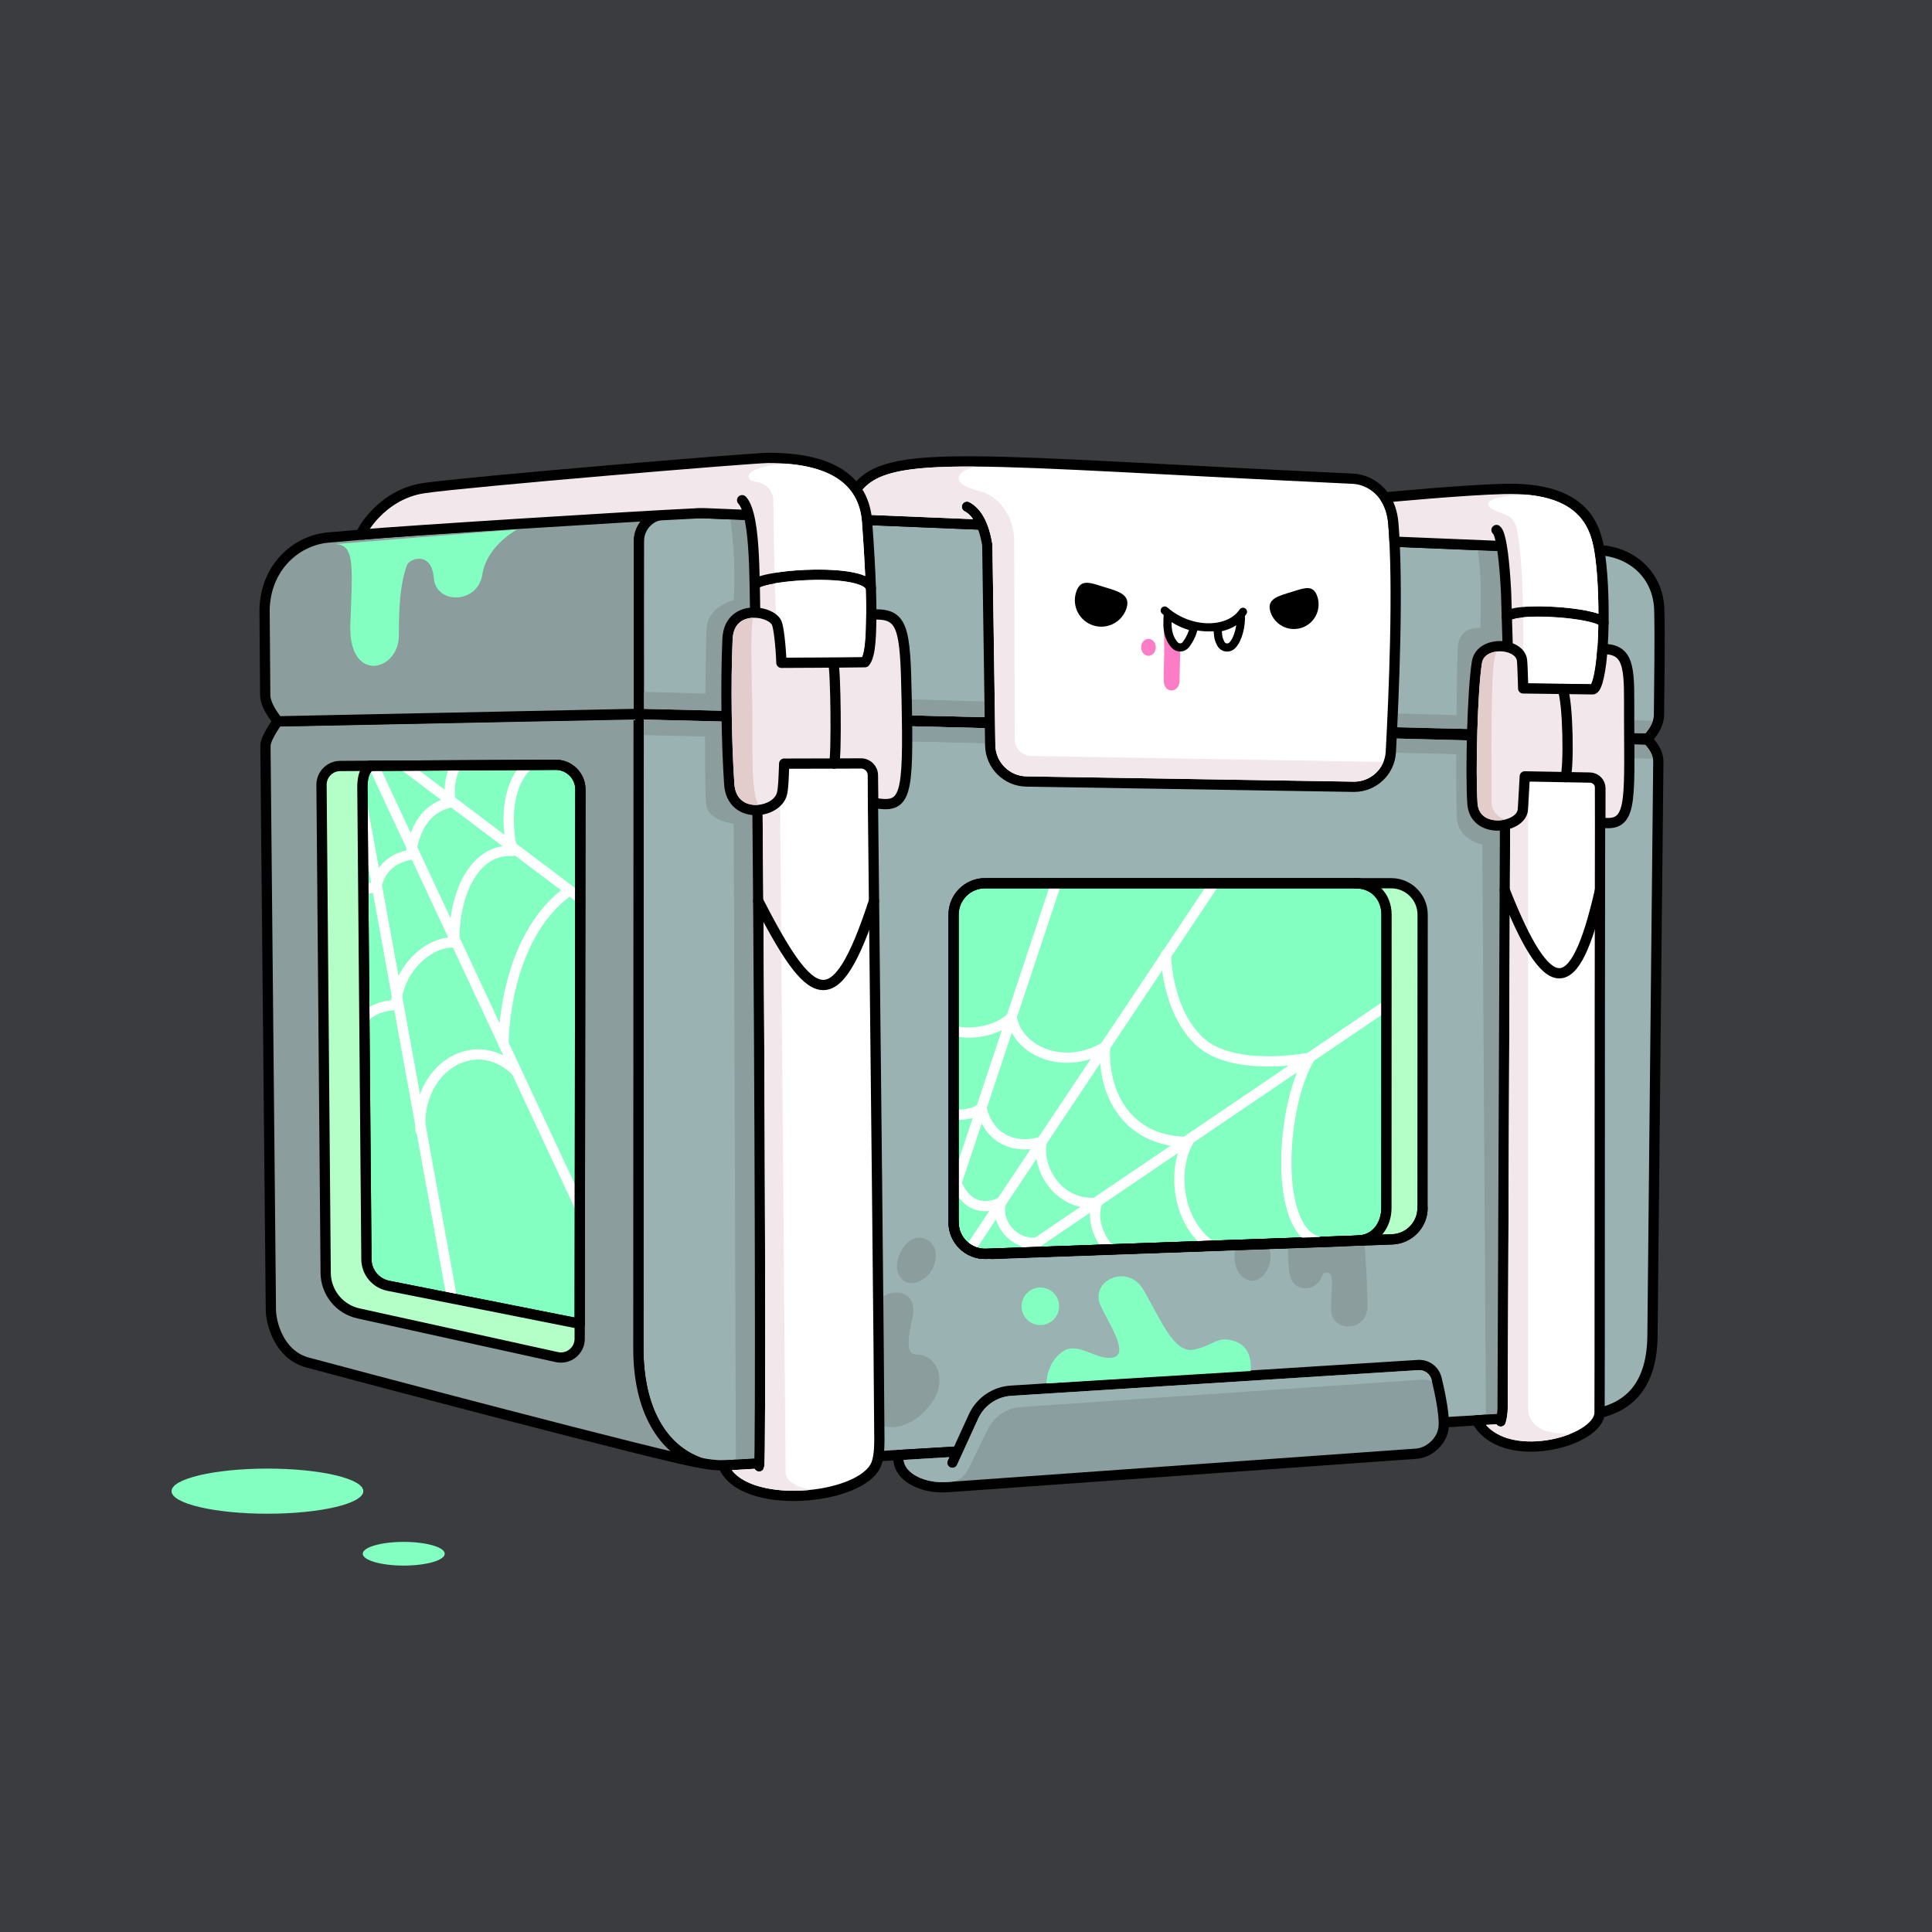 <svg width="348" height="348" viewBox="0 0 348 348" fill="none" xmlns="http://www.w3.org/2000/svg">
<rect width="348" height="348" fill="#FFCC99"/>
<rect width="348" height="348" fill="#3A3C3F"/>
<path d="M260.066 158.951L260.043 222.835C260.043 226.405 257.905 229.744 253.948 229.947C253.823 229.952 253.698 229.956 253.564 229.956L172.848 232.838C168.973 232.976 165.75 229.873 165.75 225.989V158.951C165.75 155.164 168.821 152.098 172.603 152.098H253.213C257.503 152.098 260.066 155.164 260.066 158.951Z" fill="#83FFC1"/>
<path d="M110.752 134.194V250.811L54.252 237.012L53.25 134.194H110.752Z" fill="#83FFC1"/>
<path d="M174.652 225.107L218.513 159.376" stroke="white" stroke-width="1.847" stroke-linecap="round" stroke-linejoin="round"/>
<path d="M184.113 225.615L249.341 181.371" stroke="white" stroke-width="1.847" stroke-linecap="round" stroke-linejoin="round"/>
<path d="M190.225 159.089L170.133 219.566" stroke="white" stroke-width="1.847" stroke-linecap="round" stroke-linejoin="round"/>
<path d="M168.926 184.59C173.802 187.333 180.037 185.583 182.221 183.19C183.26 189.332 191.6 192.98 199.035 188.566C198.633 198.3 204.059 205.726 214.02 205.68C210.949 211.161 212.307 220.508 218.148 224.401" stroke="white" stroke-width="1.847" stroke-linecap="round" stroke-linejoin="round"/>
<path d="M168.504 199.542C171.03 201.376 175.246 201.006 176.784 199.542C177.795 204.248 181.887 207.347 187.636 205.643C186.643 210.565 190.771 217.317 197.597 216.629C196.211 220.886 199.102 225.855 204.053 228.197" stroke="white" stroke-width="1.847" stroke-linecap="round" stroke-linejoin="round"/>
<path d="M172.273 213.133C173.548 215.982 175.838 218.467 180.322 216.61C179.186 219.746 182.35 224.401 186.843 223.8" stroke="white" stroke-width="1.847" stroke-linecap="round" stroke-linejoin="round"/>
<path d="M67.289 137.916L104.551 217.64" stroke="white" stroke-width="1.847" stroke-linecap="round" stroke-linejoin="round"/>
<path d="M71.715 137.09L104.396 161.712" stroke="white" stroke-width="1.847" stroke-linecap="round" stroke-linejoin="round"/>
<path d="M64.469 140.793L81.232 232.884" stroke="white" stroke-width="1.847" stroke-linecap="round" stroke-linejoin="round"/>
<path d="M96.131 137.09C92.446 139.228 90.484 145.476 92.308 153.271C85.806 152.818 81.672 160.419 81.843 169.789C77.812 169.411 71.716 174.042 71.324 181.015C68.576 181.135 66.387 182.151 64.762 184.082" stroke="white" stroke-width="1.847" stroke-linecap="round" stroke-linejoin="round"/>
<path d="M84.341 135.464C81.727 136.877 80.531 141.098 81.163 144.515C76.786 145.476 74.611 149.161 73.996 153.95C70.787 154.541 68.524 156.3 67.721 159.87C65.093 159.916 63.468 161.144 62.359 162.973" stroke="white" stroke-width="1.847" stroke-linecap="round" stroke-linejoin="round"/>
<path d="M296.722 133.252L115.039 128.657L114.988 242.859C114.988 253.951 119.343 261.072 126.071 263.473C127.374 263.773 128.773 263.935 130.274 263.953H130.615C130.98 263.953 288.114 254.51 288.114 254.51C293.448 253.23 297.655 249.527 297.655 240.268C297.655 238.384 298.333 174.186 298.703 137.233C298.74 134.989 296.722 133.252 296.722 133.252ZM249.73 217.575C249.73 220.614 247.86 223.44 244.41 223.463H244.373L177.635 225.846C174.425 225.962 171.766 223.389 171.766 220.185V164.756C171.766 161.625 174.301 159.09 177.432 159.09H244.082C247.629 159.09 249.748 161.625 249.748 164.756L249.73 217.575Z" fill="#9AB2B2" stroke="black" stroke-width="1.847" stroke-miterlimit="10"/>
<path d="M245.785 224.341C245.956 226.326 246.297 230.995 246.297 235.387C246.297 239.852 239.846 240.129 239.768 235.918C239.735 234.191 239.98 231.281 239.906 230.39C239.768 228.802 238.401 229.028 238.124 229.822C237.085 232.764 233.201 232.824 232.397 229.919C232.014 228.529 231.991 226.142 232.014 224.835L245.785 224.345V224.341Z" fill="#8B9D9D"/>
<path d="M162.674 224.761C161.238 226.927 161.108 229.282 162.757 230.658C164.581 232.177 168.465 229.887 168.562 226.313C168.654 222.937 164.812 221.533 162.669 224.766L162.674 224.761Z" fill="#8B9D9D"/>
<path d="M222.424 225.435C222.128 228.017 223.08 230.173 225.171 230.653C227.263 231.134 229.508 227.975 228.676 224.955L222.461 225.177C222.447 225.264 222.433 225.352 222.424 225.44V225.435Z" fill="#8B9D9D"/>
<path d="M156.907 235.747C159.835 231.134 165.483 232.191 164.384 237.262C163.816 239.88 162.809 243.953 165.012 243.972C168.919 244.004 170.558 248.659 167.94 252.529C165.063 256.777 159.47 259.114 156.072 254.671C153.532 251.351 154.686 239.243 156.907 235.747Z" fill="#8B9D9D"/>
<path d="M114.985 242.859L115.036 128.658C115.036 128.658 50.011 129.941 50.011 129.946C50.011 129.946 47.799 132.869 47.813 134.402C48.131 168.977 48.792 234.445 48.792 235.964C48.792 237.978 50.08 243.981 55.395 245.426C60.706 246.876 121.519 262.984 126.068 263.473C119.339 261.072 114.985 253.951 114.985 242.859ZM104.424 235.715C104.419 237.465 104.419 238.439 104.419 238.439L69.854 231.582C67.614 231.088 66.016 229.116 65.998 226.83L65.273 141.87C65.273 141.87 65.134 138.831 66.695 137.944L100.069 137.76C102.535 137.746 104.548 139.745 104.544 142.216C104.544 142.216 104.442 220.051 104.424 235.715Z" fill="#8B9D9D" stroke="black" stroke-width="1.847" stroke-linecap="round" stroke-linejoin="round"/>
<path d="M282.017 136.305L282.349 253.928C278.807 254.14 273.764 254.445 267.655 254.815L266.999 152.094C266.999 152.094 263.009 151.466 262.46 147.776C262.326 146.894 262.293 141.74 262.312 135.843L145.613 133.105L146.425 262.092C139.933 262.48 135.07 262.767 132.548 262.919L132.165 148.385C132.165 148.385 127.566 147.813 127.196 144.996C127.044 143.795 126.989 138.577 126.993 132.666L115.961 132.407V129.604L262.321 133.308L282.017 133.807L296.337 134.167C296.734 134.578 297.537 135.529 297.736 136.67L282.017 136.305Z" fill="#8B9D9D"/>
<path d="M194.608 131.595C194.529 132.084 194.275 133.202 194.021 134.241L155.776 133.34C155.374 132.426 155 131.502 154.672 130.583L194.608 131.595Z" fill="#8A9E9F"/>
<path d="M256.256 164.756L256.237 217.576C256.237 220.623 253.822 223.126 250.774 223.237L244.692 223.454C247.962 223.288 249.73 220.526 249.73 217.576L249.744 179.552V171.124C249.744 171.124 249.744 171.11 249.744 171.105V164.756C249.744 161.625 247.625 159.09 244.078 159.09H250.585C253.716 159.09 256.251 161.625 256.251 164.756H256.256Z" fill="#B3FFC7"/>
<path d="M244.078 159.09C247.625 159.09 249.744 161.629 249.744 164.756L249.726 217.576C249.726 220.623 247.837 223.463 244.369 223.463" stroke="black" stroke-width="1.847" stroke-linecap="round" stroke-linejoin="round"/>
<path d="M256.251 164.756L256.233 217.576C256.233 220.623 253.817 223.126 250.77 223.237L177.631 225.846C174.426 225.962 171.762 223.394 171.762 220.185V164.756C171.762 161.625 174.297 159.09 177.428 159.09H250.585C253.716 159.09 256.251 161.629 256.251 164.756Z" stroke="black" stroke-width="1.847" stroke-linecap="round" stroke-linejoin="round"/>
<path d="M256.237 217.575C256.237 220.623 253.821 223.126 250.774 223.237L177.635 225.846C174.43 225.962 171.766 223.394 171.766 220.185" stroke="black" stroke-width="1.847" stroke-linecap="round" stroke-linejoin="round"/>
<path d="M171.548 263.473L175.349 255.156C176.572 252.478 179.172 250.686 182.114 250.501L255.437 245.874C256.993 245.777 258.397 246.812 258.762 248.331C259.459 251.217 260.383 255.692 259.953 257.576C259.519 259.769 257.34 261.695 255.109 261.847L170.758 267.865C169.253 267.971 167.729 267.837 166.288 267.389C164.136 266.724 161.509 265.08 161.846 262.097L172.476 261.46" fill="#8A9E9F"/>
<path d="M171.548 263.473L175.349 255.156C176.572 252.478 179.172 250.686 182.114 250.501L255.437 245.874C256.993 245.777 258.397 246.812 258.762 248.331C259.459 251.217 260.383 255.692 259.953 257.576C259.519 259.769 257.34 261.695 255.109 261.847L170.758 267.865C169.253 267.971 167.729 267.837 166.288 267.389C164.136 266.724 161.509 265.08 161.846 262.097L172.476 261.46" stroke="black" stroke-width="1.847" stroke-linecap="round" stroke-linejoin="round"/>
<path d="M174.603 264.244C174.072 265.302 173.337 266.572 171.583 266.876H171.56L170.691 266.941C169.223 267.047 167.833 266.899 166.558 266.502C165.681 266.234 163.026 265.228 162.758 262.965L170.992 262.471L170.71 263.085C170.497 263.551 170.71 264.101 171.167 264.309C171.629 264.521 172.178 264.318 172.391 263.856L173.31 261.847C173.31 261.847 173.31 261.834 173.319 261.829L176.191 255.535C177.277 253.161 179.567 251.582 182.172 251.42L255.495 246.793C256.603 246.719 257.601 247.458 257.864 248.543C257.882 248.617 257.901 248.691 257.915 248.765C257.314 248.557 256.672 248.469 256.03 248.516L183.936 253.438C181.326 253.618 179.013 255.179 177.877 257.534C176.773 259.825 175.429 262.6 174.603 264.244Z" fill="#9AB2B2"/>
<path d="M100.311 244.447C102.422 244.914 104.417 243.311 104.417 241.155V238.444L95.712 236.712L69.856 231.582C67.621 231.092 66.023 229.12 66 226.83L65.28 141.87C65.28 141.87 65.141 138.826 66.702 137.944L61.276 137.972C59.406 137.986 57.9 139.51 57.914 141.38L58.667 229.291C58.695 232.801 61.147 235.826 64.573 236.578L100.311 244.447Z" fill="#B3FFC7"/>
<path d="M61.276 137.972L100.071 137.755C102.542 137.741 104.551 139.741 104.546 142.211L104.417 241.15C104.417 243.307 102.417 244.909 100.311 244.447L64.573 236.578C61.147 235.826 58.695 232.801 58.662 229.291L57.914 141.38C57.9 139.51 59.406 137.981 61.276 137.972Z" stroke="black" stroke-width="1.847" stroke-linecap="round" stroke-linejoin="round"/>
<path d="M66.699 137.944C65.138 138.826 65.277 141.869 65.277 141.869L66.002 226.83C66.02 229.12 67.618 231.092 69.858 231.582L104.423 238.444" stroke="black" stroke-width="1.847" stroke-linecap="round" stroke-linejoin="round"/>
<path d="M136.78 263.593L130.647 263.953H130.273C133.631 272.353 155.381 270.201 157.856 263.672C158.198 262.776 158.401 261.33 158.397 259.469C158.337 245.689 157.713 187.868 157.242 144.696L157.205 131.765C157.201 129.738 156.42 127.762 154.947 126.372C151.096 122.728 143.901 122.719 139.592 125.61C137.505 127.009 136.314 129.406 136.332 131.918L136.443 145.998C136.909 196.619 137.048 263.792 136.743 264.138" fill="white"/>
<path d="M136.78 263.593L130.647 263.953H130.273C133.631 272.353 155.381 270.201 157.856 263.672C158.198 262.776 158.401 261.33 158.397 259.469C158.337 245.689 157.713 187.868 157.242 144.696L157.205 131.765C157.201 129.738 156.42 127.762 154.947 126.372C151.096 122.728 143.901 122.719 139.592 125.61C137.505 127.009 136.314 129.406 136.332 131.918L136.443 145.998C136.909 196.619 137.048 263.792 136.743 264.138" stroke="black" stroke-width="1.847" stroke-linecap="round" stroke-linejoin="round"/>
<path d="M146.127 268.354C145.162 268.456 144.174 268.516 143.167 268.525C138.882 268.553 133.936 267.578 131.816 264.812L135.922 264.567C135.973 264.664 136.042 264.752 136.13 264.831C136.513 265.168 137.095 265.131 137.432 264.747C137.552 264.609 137.63 264.521 137.686 263.782C137.7 263.704 137.709 263.625 137.704 263.538C137.704 263.533 137.7 263.524 137.7 263.514C137.769 262.208 137.787 259.331 137.81 252.653C137.829 245.569 137.829 235.636 137.801 223.916C137.741 198.42 137.575 169.291 137.363 145.989L137.252 131.913C137.233 129.655 138.3 127.586 140.106 126.376C140.189 126.321 140.276 126.265 140.364 126.21L141.509 265.412C141.602 266.655 143.384 267.938 146.127 268.354Z" fill="#F2E7EA"/>
<path d="M136.57 162.271C146.125 180.798 150.304 184.082 157.429 162.271" stroke="black" stroke-width="1.847" stroke-linecap="round" stroke-linejoin="round"/>
<path d="M270.437 255.572L265.98 255.839C270.575 264.341 287.934 259.779 288.119 254.509C288.165 253.244 288.123 193.382 288.207 148.367L288.188 134.448C288.188 133.908 288.142 133.368 288.008 132.846C286.059 125.115 274.32 125.102 271.674 131.581C271.356 132.366 271.226 133.211 271.217 134.056L271.093 148.759L270.654 253.697C270.649 254.99 270.312 256.038 270.312 256.038" fill="white"/>
<path d="M270.437 255.572L265.98 255.839C270.575 264.341 287.934 259.779 288.119 254.509C288.165 253.244 288.123 193.382 288.207 148.367L288.188 134.448C288.188 133.908 288.142 133.368 288.008 132.846C286.059 125.115 274.32 125.102 271.674 131.581C271.356 132.366 271.226 133.211 271.217 134.056L271.093 148.759L270.654 253.697C270.649 254.99 270.312 256.038 270.312 256.038" stroke="black" stroke-width="1.847" stroke-linecap="round" stroke-linejoin="round"/>
<path d="M275.242 253.521C275.242 255.221 275.953 258.421 282.889 258.264C282.063 258.601 281.153 258.892 280.183 259.118C276.004 260.097 270.504 259.945 267.664 256.666L269.544 256.551C269.659 256.717 269.825 256.851 270.033 256.915C270.518 257.072 271.035 256.805 271.192 256.32C271.192 256.301 271.257 256.112 271.326 255.807C271.335 255.784 271.34 255.766 271.34 255.747C271.446 255.267 271.575 254.528 271.575 253.701L272.014 148.768L272.139 134.065C272.148 133.261 272.277 132.546 272.527 131.932C273.136 130.449 274.254 129.401 275.575 128.731C275.214 130.251 275.242 132.777 275.242 134.873V253.521Z" fill="#F2E7EA"/>
<path d="M271.043 160.364C278.838 180.096 283.618 180.489 288.189 160.364" stroke="black" stroke-width="1.847" stroke-linecap="round" stroke-linejoin="round"/>
<path d="M119.622 92.665C117.091 92.809 115.11 94.891 115.092 97.427C115.073 99.671 115.073 115.279 115.082 128.584L50.058 129.927C50.058 129.927 47.822 127.337 47.772 125.268L47.656 109.876C47.799 102.271 53.188 97.482 58.868 96.845C58.868 96.845 62.217 96.572 65.08 96.304C71.702 95.676 109.957 93.104 119.622 92.67V92.665Z" fill="#8B9D9D" stroke="black" stroke-width="1.847" stroke-linecap="round" stroke-linejoin="round"/>
<path d="M298.823 128.819C298.786 131.068 296.768 133.021 296.768 133.021L115.08 128.584C115.071 115.279 115.071 99.671 115.09 97.427C115.108 94.891 117.089 92.809 119.62 92.665C122.381 92.504 125.734 92.361 127.609 92.472L288.072 99.089C294.131 99.468 298.716 103.702 298.878 109.872C299.007 114.965 298.883 122.276 298.823 128.819Z" fill="#9AB2B2" stroke="black" stroke-width="1.847" stroke-miterlimit="10"/>
<path d="M297.718 129.84C297.4 130.828 296.744 131.673 296.379 132.089L282.013 131.738L262.34 131.257L145.59 128.404L127.022 127.951L116.008 127.683V124.622L127.045 124.94C127.095 119.5 127.188 114.684 127.289 113.118C127.553 109.138 132.171 108.103 132.171 108.103C132.443 103.342 132.226 98.489 131.584 93.561L145.373 94.129L145.567 125.471L262.359 128.824C262.405 123.301 262.493 118.318 262.576 116.688C262.784 112.615 266.64 113.118 266.64 113.118C266.797 109.055 266.88 103.254 266.159 99.112L281.925 99.763L282.008 129.387L297.718 129.84Z" fill="#8B9D9D"/>
<path d="M152.719 125.674L195.157 126.893C195.079 127.822 194.991 128.727 194.885 129.609L153.85 128.607C153.467 127.674 153.088 126.695 152.719 125.674Z" fill="#8B9D9D"/>
<path d="M176.838 94.504L151.324 93.451L154.234 88.154C159.835 80.46 175.531 83.051 243.65 86.224C246.721 86.367 250.503 88.694 250.97 94.226C251.921 105.596 251.067 125.379 250.522 135.455C250.332 138.979 247.414 141.731 243.881 141.722L184.97 140.77C181.368 140.761 178.431 137.87 178.362 134.268L177.836 98.156C177.009 93.169 175.162 91.811 174.169 91.271" fill="white"/>
<path d="M176.838 94.504L151.324 93.451L154.234 88.154C159.835 80.46 175.531 83.051 243.65 86.224C246.721 86.367 250.503 88.694 250.97 94.226C251.921 105.596 251.067 125.379 250.522 135.455C250.332 138.979 247.414 141.731 243.881 141.722L184.97 140.77C181.368 140.761 178.431 137.87 178.362 134.268L177.836 98.156C177.009 93.169 175.162 91.811 174.169 91.271" stroke="black" stroke-width="1.847" stroke-linecap="round" stroke-linejoin="round"/>
<path d="M202.918 109.53C202.138 112.042 199.469 113.446 196.957 112.666C194.445 111.885 193.041 109.216 193.821 106.704C194.602 104.192 196.31 104.935 198.822 105.716C201.335 106.496 203.699 107.018 202.923 109.53H202.918Z" fill="black"/>
<path d="M228.825 110.177C229.555 112.523 232.044 113.829 234.385 113.104C236.731 112.375 238.038 109.886 237.313 107.544C236.588 105.203 234.995 105.896 232.649 106.621C230.303 107.351 228.096 107.835 228.825 110.177Z" fill="black"/>
<path d="M193.466 136.296L249.181 137.247C248.332 139.339 246.281 140.793 243.912 140.793H243.898L184.974 139.842C181.898 139.833 179.345 137.321 179.289 134.25L178.758 98.138C178.758 98.091 178.758 98.045 178.749 98.004C178.098 94.088 176.745 91.617 174.611 90.454C174.473 90.38 174.32 90.343 174.172 90.343C173.845 90.343 173.526 90.518 173.36 90.823C173.115 91.271 173.281 91.834 173.729 92.079C174.029 92.241 174.639 92.573 175.276 93.51L152.852 92.587L155.017 88.648C157.608 85.143 163.02 83.965 175.572 84.044C171.573 85.194 171.633 87.323 176.361 88.436C179.857 89.257 182.739 92.933 182.688 97.741L182.78 133.151C182.78 134.795 184.106 136.134 185.754 136.162L193.466 136.296Z" fill="#F2E7EA"/>
<path d="M155.794 119.278C139.068 120.659 136.209 123.859 136.025 110.352C135.997 108.694 135.978 106.962 135.941 105.245C138.07 103.37 156.168 102.303 156.861 105.937C157.128 113.64 156.819 118.327 155.794 119.278Z" fill="#F2E7EA" stroke="black" stroke-width="1.847" stroke-linecap="round" stroke-linejoin="round"/>
<path d="M133.676 90.098C134.189 90.652 134.582 91.58 134.882 92.772C135.648 95.773 135.847 100.474 135.939 105.245C138.063 103.365 156.18 102.298 156.858 105.937C156.743 102.525 156.512 98.521 156.18 93.991C155.644 86.695 150.139 82.465 138.368 82.478C135.343 82.483 84.255 86.768 76.359 87.923C68.467 89.077 64.726 96.332 65.077 96.3C71.699 95.672 115.311 92.933 124.976 92.499C125.817 92.425 126.699 92.421 127.608 92.472L134.882 92.772" fill="#F2E7EA"/>
<path d="M133.676 90.098C134.189 90.652 134.582 91.58 134.882 92.772M134.882 92.772C135.648 95.773 135.847 100.474 135.939 105.245C138.063 103.365 156.18 102.298 156.858 105.937C156.743 102.525 156.512 98.521 156.18 93.991C155.644 86.695 150.139 82.465 138.368 82.478C135.343 82.483 84.255 86.768 76.359 87.923C68.467 89.077 64.726 96.332 65.077 96.3C71.699 95.672 115.311 92.933 124.976 92.499C125.817 92.425 126.699 92.421 127.608 92.472L134.882 92.772Z" stroke="black" stroke-width="1.847" stroke-linecap="round" stroke-linejoin="round"/>
<path d="M155.938 106.067C156.252 115.261 155.619 117.736 155.3 118.392C152.543 118.627 150.207 118.904 148.129 119.154C144.564 119.579 142.001 119.879 140.306 119.583C139.946 115.141 139.715 109.964 139.562 105.06C143.746 104.358 151.052 104.035 154.626 105.263C155.48 105.554 155.859 105.868 155.938 106.067Z" fill="white"/>
<path d="M155.26 94.06C155.523 97.671 155.722 100.922 155.846 103.753C155.657 103.67 155.454 103.587 155.232 103.513C151.704 102.303 144.306 102.386 139.513 103.19C139.37 97.893 139.323 93.127 139.305 90.204C139.3 88.532 138.086 87.115 136.437 86.842C135.726 86.727 135.153 86.621 134.909 86.122C134.271 84.824 137.499 83.762 141.697 83.527C150.235 84.215 154.793 87.747 155.26 94.06Z" fill="white"/>
<path d="M156.951 110.717C162.709 110.329 163.056 112.934 163.31 125.822C163.675 143.911 163.217 145.665 157.293 144.594C157.274 142.918 157.251 141.26 157.233 139.63C157.219 138.452 156.263 137.51 155.085 137.515C151.192 137.529 143.887 137.556 141.25 137.552C141.153 140.267 141.098 142.11 140.825 143.065C139.791 146.667 131.788 147.66 131.354 141.241C130.873 134.158 130.675 123.347 131.04 115.113C131.326 108.69 138.872 109.89 139.901 112.199C140.243 112.97 140.622 116.009 140.751 119.389C140.977 119.389 152.194 119.343 155.801 119.279C156.886 118.013 156.895 114.019 156.951 110.712V110.717Z" fill="#F2E7EA" stroke="black" stroke-width="1.847" stroke-linecap="round" stroke-linejoin="round"/>
<path d="M150.086 119.385C150.529 120.377 150.719 136.392 150.238 137.542" stroke="black" stroke-width="1.847" stroke-linecap="round" stroke-linejoin="round"/>
<path d="M136.639 144.973C136.306 145.005 135.969 145.005 135.632 144.973C134.463 144.848 132.478 144.188 132.275 141.186C131.753 133.446 131.628 122.747 131.965 115.159C132.085 112.458 133.628 111.604 134.902 111.363C135.142 111.317 135.382 111.294 135.623 111.285C135.212 113.557 135.341 119.648 135.489 126.09C135.673 133.968 135.115 142.507 136.643 144.977L136.639 144.973Z" fill="#E2CCCC"/>
<path d="M288.828 112.144C288.74 118.567 288.048 124.28 286.81 124.164L271.797 123.966L271.414 111.105C272.776 109.253 287.738 110.315 288.828 112.144Z" fill="#F2E7EA" stroke="black" stroke-width="1.847" stroke-linecap="round" stroke-linejoin="round"/>
<path d="M270.504 98.364L251.192 97.57C251.132 96.392 251.063 95.27 250.97 94.222C250.809 92.314 250.255 90.781 249.465 89.594C249.469 89.594 263.545 88.251 270.901 88.066C284.907 87.71 287.286 94.328 288.075 99.089C288.653 102.548 288.893 107.531 288.828 112.139C287.72 110.315 272.762 109.253 271.414 111.105L271.289 106.879C271.289 106.879 271.077 101.763 270.504 98.364C270.255 96.905 269.945 95.76 269.557 95.469Z" fill="#F2E7EA"/>
<path d="M270.504 98.364L251.192 97.57C251.132 96.392 251.063 95.27 250.97 94.222C250.809 92.314 250.255 90.781 249.465 89.594C249.469 89.594 263.545 88.251 270.901 88.066C284.907 87.71 287.286 94.328 288.075 99.089C288.653 102.548 288.893 107.531 288.828 112.139C287.72 110.315 272.762 109.253 271.414 111.105L271.289 106.879C271.289 106.879 271.077 101.763 270.504 98.364ZM270.504 98.364C270.255 96.905 269.945 95.76 269.557 95.469" stroke="black" stroke-width="1.847" stroke-linecap="round" stroke-linejoin="round"/>
<path d="M287.165 99.241C287.641 102.086 287.909 106.233 287.913 110.565C285.189 109.576 280.284 109.308 279.088 109.258C278.317 109.225 277.601 109.211 276.936 109.211C275.957 109.211 275.085 109.248 274.327 109.318C274.221 103.906 273.925 98.867 273.205 95.182C272.965 93.94 272.051 92.947 270.841 92.564C269.635 92.185 268.255 91.608 268.07 90.943C267.802 89.978 270.351 89.225 274.858 89.096H274.868C284.311 89.918 286.435 94.85 287.165 99.241Z" fill="white"/>
<path d="M287.899 112.536C287.784 119.145 287.091 122.497 286.625 123.236L274.369 123.079C274.387 119.223 274.415 115.132 274.359 111.174C275.722 111.045 277.666 111.008 280.132 111.165C284.431 111.442 287.142 112.102 287.899 112.536Z" fill="white"/>
<path d="M274.363 124.003C274.289 121.343 274.216 119.389 274.151 118.905C273.703 115.667 266.67 115.321 266.028 119.283C265.206 124.372 264.855 139.066 265.215 144.705C265.58 150.339 273.791 149.29 274.285 145.989C274.34 145.628 274.47 142.839 274.65 139.842L286.375 140.059C287.432 140.078 288.277 140.941 288.272 141.994C288.272 144.008 288.268 146.053 288.263 148.136C294.013 149.06 293.5 145.01 293.449 129.637C293.421 121.107 293.939 116.794 288.633 116.914C288.439 120.078 287.769 124.349 286.804 124.164L274.359 123.998L274.363 124.003Z" fill="#F2E7EA" stroke="black" stroke-width="1.847" stroke-linecap="round" stroke-linejoin="round"/>
<path d="M271.084 147.619C270.609 147.734 270.087 147.794 269.56 147.771C268.586 147.73 266.309 147.342 266.134 144.645C265.769 138.923 266.134 124.4 266.937 119.431C267.154 118.092 268.383 117.496 269.579 117.353C268.586 119.68 268.655 126.612 268.669 144.553C268.669 146.03 269.717 147.162 271.084 147.619Z" fill="#E2CCCC"/>
<path d="M281.457 124.095C282.464 126.432 282.621 138.452 281.974 139.976" stroke="black" stroke-width="1.847" stroke-linecap="round" stroke-linejoin="round"/>
<path d="M209.504 112.352C209.933 115.367 209.532 121.25 209.624 122.737C209.767 125.051 212.464 124.806 212.464 122.599C212.464 120.982 212.686 114.411 212.686 114.411L209.504 112.352Z" fill="#FC7CC5"/>
<path d="M213.608 116.111C213.1 116.78 212.089 116.789 211.553 116.143C210.274 114.605 210.196 113.035 210.343 110.661C211.756 111.811 213.396 112.573 215.035 112.961C214.906 113.857 214.403 115.067 213.608 116.111Z" fill="white" stroke="black" stroke-width="1.468" stroke-linecap="round" stroke-linejoin="round"/>
<path d="M221.986 116.221C221.386 116.845 220.333 116.757 219.927 115.99C219.303 114.813 219.483 114.563 219.262 113.118C221.081 112.795 222.656 112.107 223.506 110.735C223.621 112.661 223.048 115.113 221.982 116.221H221.986Z" fill="white" stroke="black" stroke-width="1.468" stroke-linecap="round" stroke-linejoin="round"/>
<path d="M223.891 110.2C221.453 113.857 214.517 114.088 209.793 109.969" stroke="black" stroke-width="1.468" stroke-linecap="round" stroke-linejoin="round"/>
<path d="M237.301 223.583C229.377 221.298 230.749 199.048 235.93 190.515C235.93 190.515 222.215 193.258 216.119 187.619C210.023 181.981 210.023 171.923 210.023 171.923" stroke="white" stroke-width="1.847" stroke-linecap="round" stroke-linejoin="round"/>
<path d="M102.422 160.493C90.535 169.027 90.688 188.076 90.688 188.076" stroke="white" stroke-width="1.847" stroke-linecap="round" stroke-linejoin="round"/>
<path d="M92.826 192.8C85.511 185.79 74.844 192.495 75.758 203.62" stroke="white" stroke-width="1.847" stroke-linecap="round" stroke-linejoin="round"/>
<path d="M60.262 98.008L93.178 95.367C93.178 95.367 87.692 98.212 86.879 103.494C86.067 108.777 78.549 108.981 78.142 104.104C77.736 99.228 73.737 100.53 73.266 101.869C72.047 105.323 71.844 109.586 71.844 114.467C71.844 120.969 62.7 123.204 63.106 112.435C63.513 101.666 63.919 98.008 60.262 98.008Z" fill="#83FFC1"/>
<path d="M225.265 246.955L188.488 249.19C188.488 249.19 188.488 245.532 191.333 243.5C194.178 241.469 197.429 245.126 200.476 244.516C203.524 243.907 199.622 238.204 198.241 235.17C196.209 230.7 203.118 227.449 205.962 232.325C209.075 237.663 211.449 243.907 215.106 243.094C218.763 242.281 219.373 240.453 222.624 241.672C225.875 242.891 225.265 246.955 225.265 246.955Z" fill="#83FFC1"/>
<path d="M187.392 238.675C189.259 238.675 190.772 237.161 190.772 235.294C190.772 233.427 189.259 231.914 187.392 231.914C185.525 231.914 184.012 233.427 184.012 235.294C184.012 237.161 185.525 238.675 187.392 238.675Z" fill="#83FFC1"/>
<path d="M206.868 118.124C207.597 118.124 208.188 117.442 208.188 116.6C208.188 115.758 207.597 115.076 206.868 115.076C206.138 115.076 205.547 115.758 205.547 116.6C205.547 117.442 206.138 118.124 206.868 118.124Z" fill="#FC7CC5"/>
<path d="M48.173 272.658C57.712 272.658 65.444 270.838 65.444 268.594C65.444 266.35 57.712 264.53 48.173 264.53C38.635 264.53 30.902 266.35 30.902 268.594C30.902 270.838 38.635 272.658 48.173 272.658Z" fill="#83FFC1"/>
<path d="M72.724 282C76.802 282 80.108 281.045 80.108 279.867C80.108 278.688 76.802 277.733 72.724 277.733C68.646 277.733 65.34 278.688 65.34 279.867C65.34 281.045 68.646 282 72.724 282Z" fill="#83FFC1"/>
<path d="M242.024 223.583L178.625 225.869" stroke="black" stroke-width="1.847" stroke-linecap="round" stroke-linejoin="round"/>
</svg>
